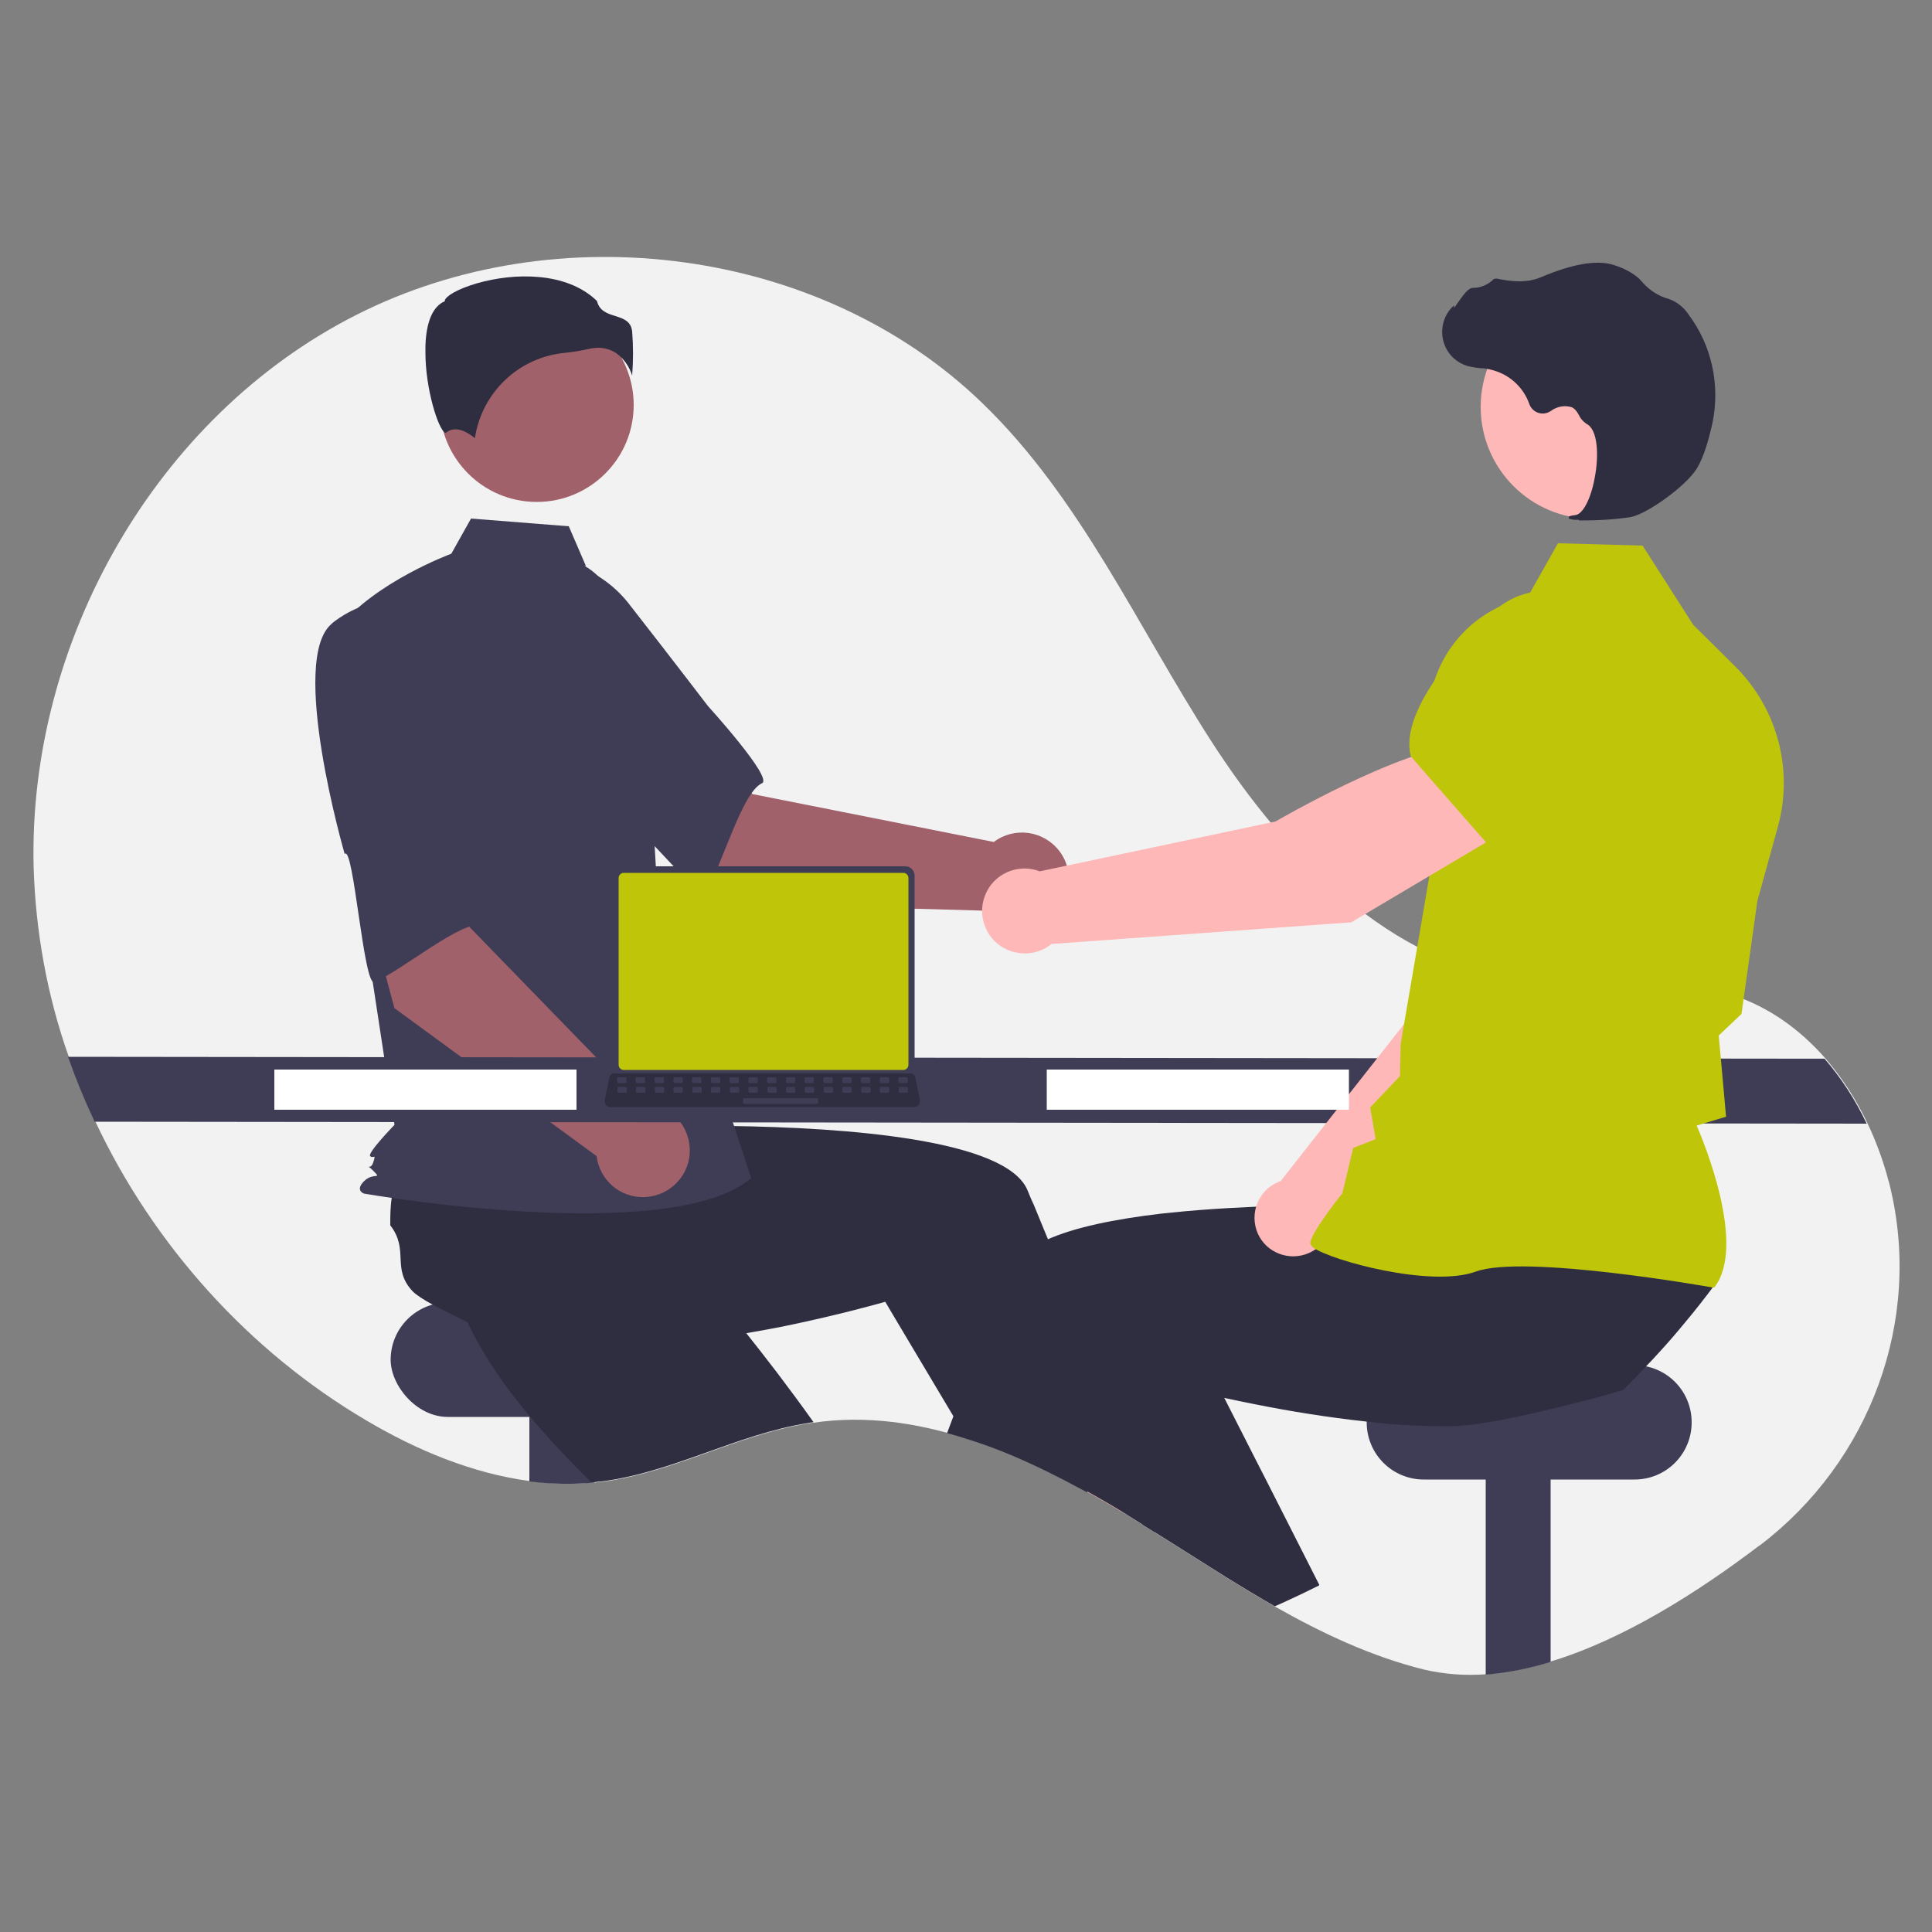 <?xml version="1.0" encoding="UTF-8"?>
<svg xmlns="http://www.w3.org/2000/svg" version="1.1" viewBox="0 0 500 500">
  <rect x="0" y="0" width="500" height="500" fill="#808080" stroke="none"/>
  <defs>
    <style>
      .cls-1 {
        fill: #2f2e41;
      }

      .cls-2 {
        fill: #ffb6b6;
      }

      .cls-3 {
        fill: #bfc60a;
      }

      .cls-4 {
        fill: #3f3d56;
      }

      .cls-5 {
        fill: #ffb8b8;
      }

      .cls-6 {
        fill: #fff;
      }

      .cls-7 {
        fill: #f2f2f2;
      }

      .cls-8 {
        fill: #a0616a;
      }
    </style>
  </defs>
  <!-- Generator: Adobe Illustrator 28.7.1, SVG Export Plug-In . SVG Version: 1.2.0 Build 142)  -->
  <g>
    <g id="Livello_1">
      <g>
        <path class="cls-7" d="M455.3,400c-15.8,12-35.1,24.3-54,30-5.5,1.7-11.1,2.8-16.8,3.3-5.3.4-10.7,0-15.9-1.2-13.7-3.4-26.4-9.4-38.6-16.3-4-2.3-8-4.7-11.9-7.1-6.4-4-12.8-8.1-19.2-12.1-1-.6-1.9-1.2-2.9-1.8h0c-1.5-1-3.1-1.9-4.6-2.9-.3-.2-.5-.3-.8-.5-2.9-1.8-5.9-3.5-8.9-5.2-.4-.2-.7-.4-1.1-.6-5.9-3.2-11.9-6.2-18-8.8-4-1.7-8.1-3.2-12.3-4.5h0c-1.6-.5-3.2-1-4.8-1.4-4.8-1.3-9.6-2.3-14.6-2.9-6.8-.8-13.6-.8-20.4.2-.5,0-.9.1-1.4.2-18.3,2.9-35,12.8-53.4,15.1-.6,0-1.2.1-1.8.2-.3,0-.5,0-.8,0-5.3.5-10.7.3-16-.4-14.9-2-29.3-8-42.3-15.7-30.4-17.9-55.1-45.4-70.1-77.3-2.6-5.5-4.9-11.1-6.9-16.8-5.6-15.8-8.6-32.4-9.1-49.2-1.4-58.2,31.6-116.5,83.5-142.8,51.9-26.3,120.2-17.6,162,22.8,25.4,24.5,40.1,57.7,59.2,87.4,19.1,29.7,46.3,58,81.3,62.3,17.8,2.2,36.5-2.1,53.6,3.5,9.5,3.1,17.5,8.9,24.1,16.4,4.4,5.1,8,10.7,10.9,16.8,2.1,4.4,3.8,9,5.1,13.6.2.9.5,1.7.7,2.6,8.5,34.8-5.1,71.3-33.6,93Z"></path>
        <rect class="cls-4" x="101.1" y="337.1" width="84" height="29.6" rx="14.8" ry="14.8"></rect>
        <path class="cls-4" d="M153.8,359.1v24.6c-5.6.5-11.2.4-16.8-.3v-24.3h16.8Z"></path>
        <path class="cls-1" d="M210.4,368.1c-.5,0-.9.1-1.4.2-18.3,2.9-35,12.8-53.4,15.1-.6,0-1.2.1-1.8.2-.3,0-.5,0-.8,0-4.5-4.4-9-9.1-13.2-13.9-2.3-2.6-4.5-5.3-6.6-8-5.4-7-10-14.2-13-21.3.3-3.4-1.8-11.2-2.8-17.2h0c-.4-2.5-.7-4.7-.4-6.1,1.2-8.1,7.9-7.2,9.9-15.2,1.8-1.5,3.8-2.9,5.9-4.1.3-.2.7-.4,1-.6l22.1-15.3,8.5,8.3,12.9,12.6,14,13.7-11.8,12s9.9,11.4,21.5,26.6c3.1,4.1,6.3,8.4,9.5,12.9Z"></path>
        <path class="cls-4" d="M401.3,359.1v71c-5.5,1.7-11.1,2.8-16.8,3.3v-74.2h16.8Z"></path>
        <path class="cls-4" d="M368.5,353.3h54.5c8.2,0,14.8,6.6,14.8,14.8h0c0,8.2-6.6,14.8-14.8,14.8h-54.5c-8.2,0-14.8-6.6-14.8-14.8h0c0-8.2,6.6-14.8,14.8-14.8Z"></path>
        <path class="cls-2" d="M290.5,391.4c-2.9-1.8-5.9-3.5-8.9-5.2-.4-.2-.7-.4-1.1-.6l2-.9,5.4-2.3h0s0,.2,0,.2l2.6,8.8Z"></path>
        <path class="cls-1" d="M298.8,396.5c-1-.6-1.9-1.2-2.9-1.8h0c-1.5-1-3.1-1.9-4.6-2.9-.3-.2-.5-.3-.8-.5-2.9-1.8-5.9-3.5-8.9-5.2-.4-.2-.7-.4-1.1-.6-5.9-3.2-11.9-6.2-18-8.8-4-1.7-8.1-3.2-12.3-4.5h0l-3.3-5.4-14.6-24.5-3.2-5.4s-11,3.2-26.5,6.4c-5.7,1.1-11.9,2.2-18.5,3.2-7,1-14.4,1.8-21.7,2.2-3.5.2-7,.3-10.4.2-8.8,0-17.3-.9-24.8-2.9-2.5-2.3-10-5.5-15.3-8.4h0c-2.2-1.2-4.1-2.4-5.1-3.4-5.6-6-.8-10.6-5.8-17.1,0-2.4,0-4.8.4-7.2,0-.4.1-.8.2-1.2l1.6-26.9,11.8-1.6,17.9-2.4,19.4-2.6,2.1,16.7s15.1-.8,34.2-.5c30.7.4,71.8,3.5,77.3,16.6.5,1.2,1,2.5,1.6,3.7,1.2,3,2.5,6,3.7,9,4.4,10.9,8.6,21.9,12.5,32.3,2.4,6.5,4.6,12.7,6.7,18.5,1.7,4.7,3.2,9.1,4.6,13.2,1.3,3.7,2.5,7.2,3.5,10.3.2.5.3,1,.5,1.4Z"></path>
        <path class="cls-8" d="M190.7,233.8l-37.1-31.5,24.2-24.4,16.9,27.6,62.5,12.4c5.3-4,12.9-3,17,2.4,4,5.3,3,12.9-2.4,17-5,3.8-12.1,3.1-16.3-1.6l-64.6-1.8Z"></path>
        <path class="cls-4" d="M120.8,160.8c-4.3,14,36.6,47.2,36.6,47.2.5-3.4,23.6,25.5,25.2,22.9,4.5-7.4,9.4-25.8,14.6-28.2,3-1.3-14-20-14-20,0,0-8.7-11.4-20.1-26-6.4-8.5-16.7-13-27.3-12.1,0,0-10.7,2.2-15,16.1Z"></path>
        <circle class="cls-8" cx="138.9" cy="104.8" r="25.1"></circle>
        <path class="cls-4" d="M151.4,146.5c5.4,3.2,8.6,9.1,10.5,15.1,3.4,11.1,5.5,22.6,6.2,34.3l2,34.8,24.3,74.2c-21.1,17.8-100.2,4-100.2,4,0,0-2.4-.8,0-3.2s4.8-.3,2.4-2.7-.8.3,0-2.2,0-.8-.8-1.6,6.3-8.1,6.3-8.1l-6.5-42.6-8.1-85.9c9.7-12.1,29.3-19.3,29.3-19.3l5.1-9.1,25.3,2,4.4,10.2Z"></path>
        <path class="cls-1" d="M159.5,91.4c2,1.5,3.4,3.5,4.1,5.8.3-3.8.3-7.6,0-11.4-.3-2.7-2.2-3.3-4.3-4-2-.6-4.2-1.3-4.8-3.9-7.9-7.7-21.6-7.3-31-4.6-5.2,1.5-8.2,3.4-8.4,4.5v.2c0,0-.3.1-.3.1-4,2-4.8,8.3-4.7,13.2,0,9.3,3.3,19.8,5.1,20.7,0,0,.1,0,.2,0h0c2.7-2.2,6,.2,7.5,1.4,1.8-11.9,11.4-21,23.4-22.1,1.9-.2,3.8-.5,5.6-.9.9-.2,1.9-.4,2.9-.4,1.7,0,3.3.5,4.7,1.4Z"></path>
        <path class="cls-3" d="M127.9,271.6l-7.7-3.9c-.9-.7-1.2-2-.5-2.9.5-.8,1.5-1.1,2.4-.8l7.7,3.9c.9.7,1.2,2,.5,2.9-.5.8-1.5,1.1-2.4.8h0Z"></path>
        <path class="cls-8" d="M102.1,261l-12.6-47,33.8-6.4-1.8,32.3,44.4,45.7c6.7-.3,12.3,4.9,12.6,11.6s-4.9,12.3-11.6,12.6c-6.3.3-11.7-4.3-12.5-10.6l-52.2-38.2Z"></path>
        <path class="cls-4" d="M86,161.3c-11.5,9,3.2,59.7,3.2,59.7,2.3-2.5,4.9,34.4,7.7,33.2,7.9-3.6,22.4-15.9,28-14.9,3.2.6-.2-24.4-.2-24.4,0,0-.6-14.3-1.8-32.8-.5-10.6-6.3-20.2-15.6-25.5,0,0-10-4.3-21.5,4.8Z"></path>
        <path class="cls-4" d="M483.2,290.8l-458.7-.5c-2.6-5.5-4.9-11.1-6.9-16.8l454.6.5c4.4,5.1,8,10.7,10.9,16.8Z"></path>
        <path class="cls-2" d="M337.1,412.4c-2.4,1.1-4.8,2.3-7.2,3.3-4-2.3-8-4.7-11.9-7.1l14.6-6.4,4.5,10.2Z"></path>
        <path class="cls-1" d="M443.7,332.6c-2.4,3.2-4.8,6.3-7.4,9.4-2.3,2.8-4.7,5.6-7.2,8.3-1,1.1-2,2.2-3.1,3.3-1.9,2.1-3.9,4.1-5.9,6.1-3.6,1.1-11,3.2-18.9,5-5.7,1.4-11.7,2.7-16.8,3.5-2.8.5-5.7.8-8.6.9-3.4,0-6.9,0-10.4-.2-3.9-.2-7.9-.5-11.8-1-10.1-1.1-19.9-2.7-28.4-4.4-3.1-.6-6-1.2-8.7-1.8-5.1-1.1-9.3-2.2-12.4-3-3.5-.9-5.4-1.5-5.4-1.5l-8.7,14.5-4.5,7.5-3.3,5.5-.9,1.5c-.4-.2-.7-.4-1.1-.6-5.9-3.2-11.9-6.2-18-8.8-4-1.7-8.1-3.2-12.3-4.5h0c-1.6-.5-3.2-1-4.8-1.4.5-1.3,1-2.7,1.5-4,1-2.5,1.9-5.1,2.9-7.7,2.1-5.6,4.4-11.3,6.6-16.9,1.9-4.6,3.8-9.2,5.7-13.8.9-2.1,2.7-3.9,5.2-5.6,1.2-.8,2.5-1.4,3.8-2,7.2-3.3,17.8-5.4,29.6-6.8,1-.1,1.9-.2,2.9-.3,9.7-1,20-1.5,29.6-1.8,4.8-.1,9.5-.2,13.8-.2,1.4,0,2.8,0,4.1,0h0c3.6,0,6.8,0,9.7.1.6,0,1.1,0,1.6,0h0c.4,0,.7,0,1.1,0,6.3.2,10.2.4,10.2.4l1.5-11.8.3-2.4.3-2.3h0s0-.3,0-.3h.2s4.2,0,4.2,0l35.1-.7,19.2-.4-3,13-5,21.5c.5,3.4,17.5.7,17.3,3.6Z"></path>
        <path class="cls-1" d="M341.4,410.3c-1.4.7-2.9,1.4-4.3,2.1-2.4,1.1-4.8,2.3-7.2,3.3-4-2.3-8-4.7-11.9-7.1-6.4-4-12.8-8.1-19.2-12.1-1-.6-1.9-1.2-2.9-1.8h0c-2.6-3.9-5.3-8-8-12.2,0,0,0-.1-.1-.2-.7-1.1-1.4-2.1-2.1-3.2-4.3-6.8-8.7-13.9-12.9-21.1l10.7-5,19.9-9.3,3.4-1.6,9.9,19.4,8.8,17.3,2,3.9,13.9,27.4Z"></path>
        <path class="cls-5" d="M344.4,317l50.7-48.9,14.1-39.8-20.7-9c-10.6,10.2-22.2,42-22.2,42l-34.9,44.4c-.3,0-.5.2-.8.3-5,2.2-7.3,8.1-5.1,13.2,2.2,5,8.1,7.3,13.2,5.1,3-1.3,5.2-4,5.8-7.2Z"></path>
        <path class="cls-3" d="M382.6,223.8l26.3,8.3h0c9.8-1.7,17.9-17.6,23-30.8,3.5-9-.6-19.1-9.3-23.2h0c-6.3-2.9-13.8-2-19.2,2.4l-13.5,11-7.3,32.2Z"></path>
        <path class="cls-3" d="M443.6,333.2l.2-.2c8.2-10.9-3-37.8-4.7-41.7l7.6-2.3-1.3-14.5-.6-6.5,5.9-5.6h0c0-.1,4.1-29.2,4.1-29.2l5.3-19.2c4.1-14.8-.1-30.6-11-41.5l-10.9-10.8-13.1-20.5-21.9-.6-7.9,14c-15.1,3.1-25.9,16.5-25.6,32l.7,37.3-7.9,46.2-.2,8.4-7.7,8.1,1.4,8.2-5.8,2.3-2.8,11.7c-1.1,1.4-8.2,10.4-8.3,12.9,0,.4.3.7.8,1.2,4.6,3.3,30.4,10.4,42,6.2,12.4-4.6,60.8,4,61.3,4.1h.3Z"></path>
        <circle class="cls-5" cx="412.2" cy="105.3" r="29"></circle>
        <path class="cls-1" d="M408.7,134.7c4.5,0,9-.2,13.4-.9,4.4-.9,14.3-8.1,17-12.5h0c2-3.2,3.3-8.3,4.1-11.9,2-9.8-.2-20-6.2-28-1.1-1.7-2.7-3-4.5-3.8-.2,0-.3-.1-.5-.2-2.7-.7-5-2.2-6.8-4.2-.4-.4-.7-.8-1.1-1.2-2-1.7-4.5-2.9-7.1-3.6-4.2-1.1-10.3,0-18.1,3.3-3.9,1.7-8.2,1.1-11.5.4-.4,0-.8,0-1,.3-1.4,1.3-3.2,2.1-5.2,2.1-1.2,0-2.4,1.7-3.9,3.8-.3.5-.7,1-1,1.4v-.7s-.7.7-.7.7c-3.4,3.8-3.1,9.6.6,13,1,.9,2.2,1.6,3.5,2,1.2.3,2.4.5,3.6.6.7,0,1.5.1,2.2.3,4.8,1,8.7,4.4,10.3,9,.7,1.9,2.8,2.9,4.7,2.2.3-.1.6-.3.8-.4,1.6-1.2,3.6-1.6,5.5-1,.8.4,1.4,1.2,1.8,2,.4.9,1.1,1.7,2,2.3,3,1.5,3.2,8.4,2.1,14-1,5.5-3.1,9.4-5,9.6-1.5.2-1.6.3-1.7.5v.2c0,0,0,.2,0,.2.8.3,1.7.4,2.5.3Z"></path>
        <path class="cls-5" d="M389.8,215l-11.2-22.3c-16.3,1.1-48.5,19.9-48.5,19.9l-61,12.9c-5.7-2.2-12.1.7-14.2,6.3-2.2,5.7.7,12.1,6.3,14.2,3.7,1.4,7.9.8,10.9-1.7l77.6-5.6,40.1-23.8Z"></path>
        <path class="cls-3" d="M385.3,218.7l29.2-21.7,5.2-18.6c2-7.4-.3-15.4-6.1-20.5h0c-8-7-20.1-6.6-27.6.9-11,11-23.6,26.3-20.9,36.9h0c0,.1,20.1,23,20.1,23Z"></path>
        <rect class="cls-6" x="270.9" y="276.8" width="78.2" height="10.4"></rect>
        <rect class="cls-6" x="71" y="276.8" width="78.2" height="10.4"></rect>
        <path class="cls-4" d="M158.3,226.6v49.7c0,1.3,1.1,2.4,2.4,2.4h73.6c1.3,0,2.4-1.1,2.4-2.4v-49.7c0-1.3-1.1-2.4-2.4-2.4h-73.6c-1.3,0-2.4,1.1-2.4,2.4Z"></path>
        <path class="cls-3" d="M160.1,227.2v48.4c0,.7.6,1.3,1.3,1.3h72.4c.7,0,1.3-.6,1.3-1.3v-48.4c0-.7-.6-1.3-1.3-1.3h-72.4c-.7,0-1.3.6-1.3,1.3Z"></path>
        <path class="cls-1" d="M156.8,286c.3.3.7.5,1.1.5h78.8c.8,0,1.4-.7,1.4-1.5,0,0,0-.2,0-.3l-1.2-5.8c-.1-.5-.4-.9-.9-1.1-.2,0-.3,0-.5,0h-76.4c-.2,0-.4,0-.5,0-.5.2-.8.6-.9,1.1l-1.2,5.8c0,.4,0,.9.3,1.2Z"></path>
        <rect class="cls-4" x="232.5" y="278.8" width="2.4" height="1.5" rx=".3" ry=".3"></rect>
        <rect class="cls-4" x="227.7" y="278.8" width="2.4" height="1.5" rx=".3" ry=".3"></rect>
        <rect class="cls-4" x="222.8" y="278.8" width="2.4" height="1.5" rx=".3" ry=".3"></rect>
        <rect class="cls-4" x="218" y="278.8" width="2.4" height="1.5" rx=".3" ry=".3"></rect>
        <rect class="cls-4" x="213.1" y="278.8" width="2.4" height="1.5" rx=".3" ry=".3"></rect>
        <rect class="cls-4" x="208.2" y="278.8" width="2.4" height="1.5" rx=".3" ry=".3"></rect>
        <rect class="cls-4" x="203.4" y="278.8" width="2.4" height="1.5" rx=".3" ry=".3"></rect>
        <rect class="cls-4" x="198.5" y="278.8" width="2.4" height="1.5" rx=".3" ry=".3"></rect>
        <rect class="cls-4" x="193.7" y="278.8" width="2.4" height="1.5" rx=".3" ry=".3"></rect>
        <rect class="cls-4" x="188.8" y="278.8" width="2.4" height="1.5" rx=".3" ry=".3"></rect>
        <rect class="cls-4" x="184" y="278.8" width="2.4" height="1.5" rx=".3" ry=".3"></rect>
        <rect class="cls-4" x="179.1" y="278.8" width="2.4" height="1.5" rx=".3" ry=".3"></rect>
        <rect class="cls-4" x="174.3" y="278.8" width="2.4" height="1.5" rx=".3" ry=".3"></rect>
        <rect class="cls-4" x="169.4" y="278.8" width="2.4" height="1.5" rx=".3" ry=".3"></rect>
        <rect class="cls-4" x="164.5" y="278.8" width="2.4" height="1.5" rx=".3" ry=".3"></rect>
        <rect class="cls-4" x="159.7" y="278.8" width="2.4" height="1.5" rx=".3" ry=".3"></rect>
        <rect class="cls-4" x="232.6" y="281.3" width="2.4" height="1.5" rx=".3" ry=".3"></rect>
        <rect class="cls-4" x="227.7" y="281.3" width="2.4" height="1.5" rx=".3" ry=".3"></rect>
        <rect class="cls-4" x="222.9" y="281.3" width="2.4" height="1.5" rx=".3" ry=".3"></rect>
        <rect class="cls-4" x="218" y="281.3" width="2.4" height="1.5" rx=".3" ry=".3"></rect>
        <rect class="cls-4" x="213.2" y="281.3" width="2.4" height="1.5" rx=".3" ry=".3"></rect>
        <rect class="cls-4" x="208.3" y="281.3" width="2.4" height="1.5" rx=".3" ry=".3"></rect>
        <rect class="cls-4" x="203.4" y="281.3" width="2.4" height="1.5" rx=".3" ry=".3"></rect>
        <rect class="cls-4" x="198.6" y="281.3" width="2.4" height="1.5" rx=".3" ry=".3"></rect>
        <rect class="cls-4" x="193.7" y="281.3" width="2.4" height="1.5" rx=".3" ry=".3"></rect>
        <rect class="cls-4" x="188.9" y="281.3" width="2.4" height="1.5" rx=".3" ry=".3"></rect>
        <rect class="cls-4" x="184" y="281.3" width="2.4" height="1.5" rx=".3" ry=".3"></rect>
        <rect class="cls-4" x="179.2" y="281.3" width="2.4" height="1.5" rx=".3" ry=".3"></rect>
        <rect class="cls-4" x="174.3" y="281.3" width="2.4" height="1.5" rx=".3" ry=".3"></rect>
        <rect class="cls-4" x="169.5" y="281.3" width="2.4" height="1.5" rx=".3" ry=".3"></rect>
        <rect class="cls-4" x="164.6" y="281.3" width="2.4" height="1.5" rx=".3" ry=".3"></rect>
        <rect class="cls-4" x="159.8" y="281.3" width="2.4" height="1.5" rx=".3" ry=".3"></rect>
        <rect class="cls-4" x="192.3" y="284.2" width="19.4" height="1.5" rx=".3" ry=".3"></rect>
      </g>
    </g>
  </g>
</svg>
